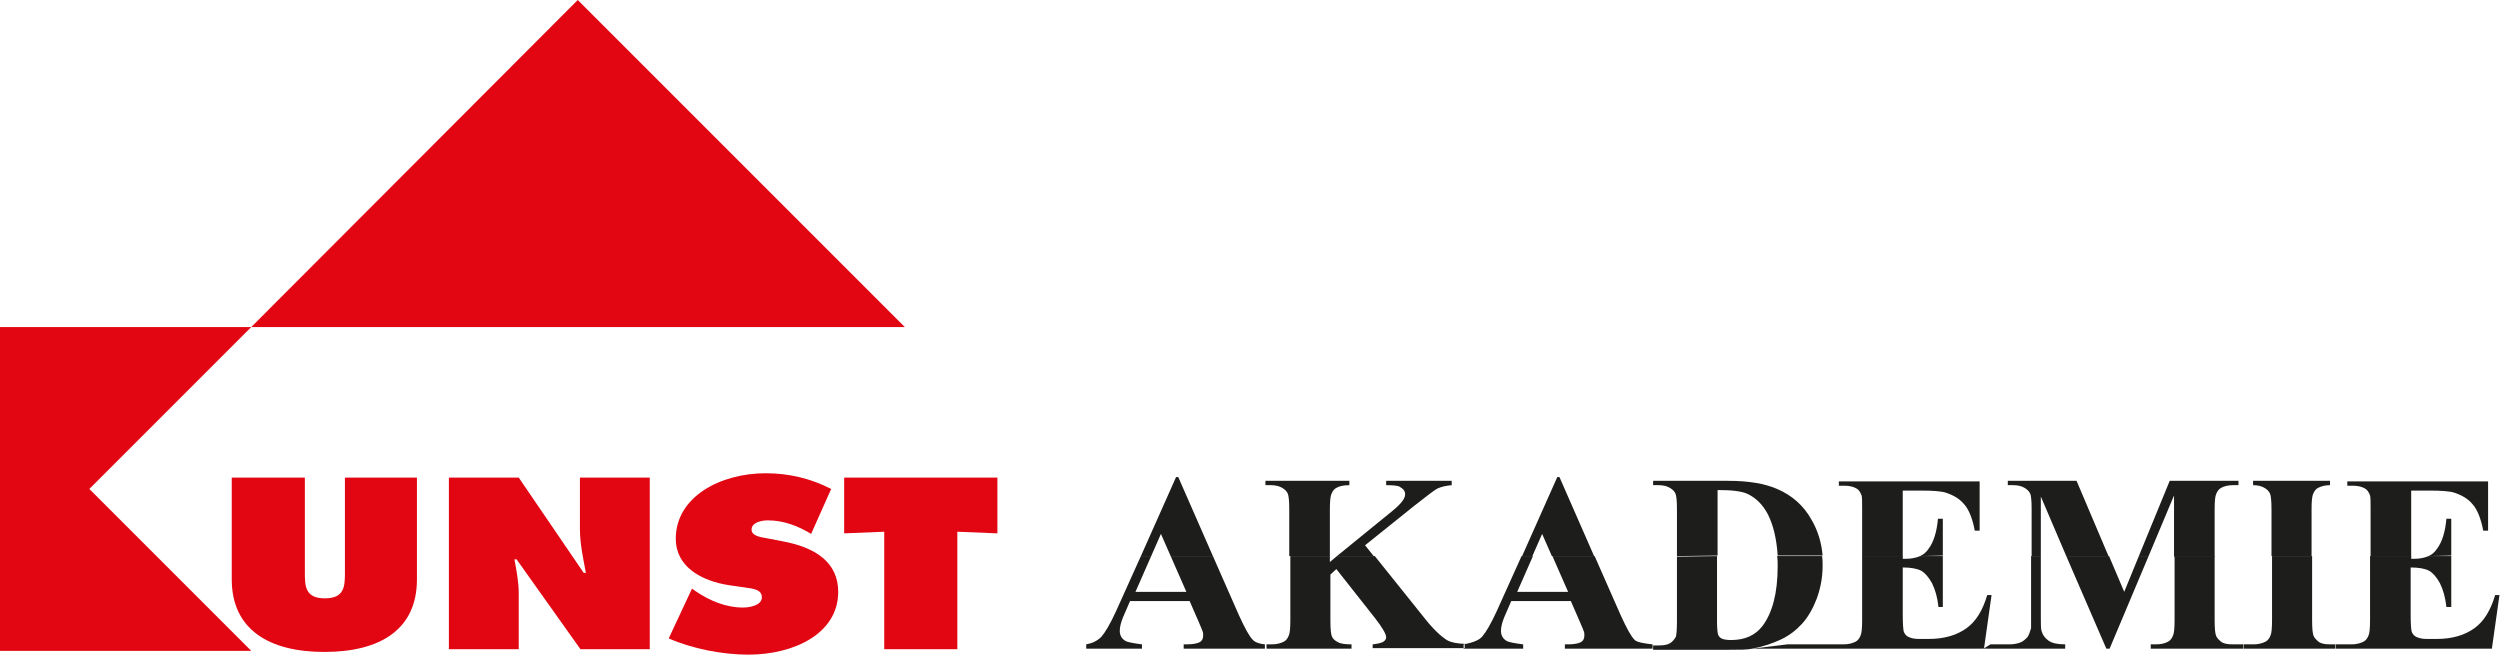 <?xml version="1.0" encoding="utf-8"?>
<!-- Generator: Adobe Illustrator 23.0.3, SVG Export Plug-In . SVG Version: 6.00 Build 0)  -->
<svg version="1.1" id="Ebene_3" xmlns="http://www.w3.org/2000/svg" xmlns:xlink="http://www.w3.org/1999/xlink" x="0px" y="0px"
	 viewBox="0 0 461.7 121" style="enable-background:new 0 0 461.7 121;" xml:space="preserve">
<style type="text/css">
	.st0{fill:#E20613;}
	.st1{fill-rule:evenodd;clip-rule:evenodd;fill:#E20613;}
	.st2{fill-rule:evenodd;clip-rule:evenodd;fill:#1D1D1B;}
</style>
<path class="st0" d="M63.7,88.2v17.6c0,2.5-0.1,4.7-3.7,4.7c-3.6,0-3.7-2.2-3.7-4.7V88.2H42.8V107c0,9.2,6.8,13.4,17.1,13.4
	c10.4,0,17.1-4.2,17.1-13.4V88.2H63.7L63.7,88.2z"/>
<path class="st1" d="M82.9,119.9h12.9v-10.3c0-2.1-0.4-4.2-0.8-6.3h0.4l11.8,16.6H120V88.2h-12.9v9.5c0,2.7,0.6,5.4,1.1,8.1h-0.4
	L95.8,88.2H82.9V119.9L82.9,119.9z"/>
<polygon class="st0" points="155.9,98.5 163.3,98.2 163.3,119.9 176.8,119.9 176.8,98.2 184.2,98.5 184.2,88.2 155.9,88.2 
	155.9,98.5 "/>
<path class="st1" d="M0,60.4h46.4L16.5,90.3l29.9,29.9H0V60.4L0,60.4z M106.7,0l60.4,60.4H46.4L106.7,0L106.7,0z"/>
<path class="st0" d="M123.5,117.9c4.3,1.9,9.9,3,14.7,3c8.3,0,16.6-3.8,16.6-11.6c0-5.5-4.3-8.2-10.1-9.3l-3.1-0.6
	c-1.1-0.2-2.8-0.4-2.8-1.6c0-1.3,1.8-1.7,3-1.7c3,0,5.7,1.1,8,2.5l3.7-8.3c-3.7-1.9-7.7-2.9-12.1-2.9c-8.3,0-16.6,4.3-16.6,12.1
	c0,5.1,4.6,7.8,10,8.6l2.8,0.4c1.3,0.2,3.1,0.3,3.1,1.8s-2.2,1.9-3.5,1.9c-3.2,0-6.2-1.3-8.7-3l-0.7-0.5L123.5,117.9L123.5,117.9z"
	/>
<g>
	<path class="st2" d="M212.6,102.7l-2.9,6.6h9.4l-2.9-6.6h7.8l4.8,10.9c1.1,2.4,1.9,3.9,2.6,4.6c0.5,0.5,1.3,0.7,2.2,0.8v0.8h-15
		V119h0.6c1.2,0,2.1-0.2,2.5-0.5c0.3-0.2,0.5-0.6,0.5-1.1c0-0.3,0-0.6-0.1-0.8c0-0.1-0.3-0.7-0.7-1.7l-1.7-3.9h-11l-1.3,3
		c-0.4,1-0.6,1.8-0.6,2.5c0,0.9,0.4,1.5,1.1,1.9c0.4,0.2,1.4,0.4,3,0.6v0.8h-10.3V119c1.1-0.2,2-0.6,2.8-1.4
		c0.7-0.8,1.6-2.3,2.7-4.7l4.6-10.2L212.6,102.7L212.6,102.7z M245.6,102.7v1.1l1.3-1.1h7l9.3,11.6c1.5,1.9,2.9,3.2,4,3.9
		c0.8,0.5,2.4,0.7,3.3,0.7v0.8h-17V119c1-0.1,1.7-0.3,2-0.5c0.3-0.2,0.5-0.5,0.5-0.8c0-0.6-0.7-1.8-2.1-3.6l-7.1-9l-1.1,1v8.5
		c0,1.6,0.1,2.6,0.3,3c0.2,0.4,0.5,0.7,1.1,1c0.5,0.3,1.4,0.4,2.5,0.4v0.8h-15.7V119h1c0.9,0,1.6-0.2,2.2-0.5
		c0.4-0.2,0.7-0.6,0.9-1.1c0.2-0.4,0.3-1.3,0.3-2.9v-11.8H245.6L245.6,102.7z M283.1,102.7l-2.9,6.6h9.4l-2.9-6.6h7.8l4.8,10.9
		c1.1,2.4,1.9,3.9,2.6,4.6c0.5,0.5,2.4,0.7,3.3,0.8v0.8h-16.2V119h0.6c1.2,0,2.1-0.2,2.5-0.5c0.3-0.2,0.5-0.6,0.5-1.1
		c0-0.3,0-0.6-0.1-0.8c0-0.1-0.3-0.7-0.7-1.7l-1.7-3.9h-11l-1.3,3c-0.4,1-0.6,1.8-0.6,2.5c0,0.9,0.4,1.5,1.1,1.9
		c0.4,0.2,1.4,0.4,3,0.6v0.8h-11V119c1.1-0.2,2.7-0.6,3.4-1.4c0.7-0.8,1.6-2.3,2.7-4.7l4.6-10.2L283.1,102.7L283.1,102.7z
		 M317.1,102.7v12.1c0,1.3,0.1,2.1,0.2,2.4c0.1,0.3,0.3,0.5,0.6,0.7c0.4,0.2,1,0.3,1.8,0.3c2.6,0,4.5-0.9,5.8-2.6
		c1.8-2.4,2.8-6,2.8-11c0-0.7,0-1.3-0.1-1.9l8.3,0c0.1,0.6,0.1,1.2,0.1,1.8c0,2.2-0.4,4.2-1.1,6.1c-0.7,1.8-1.6,3.4-2.7,4.6
		c-1.1,1.2-2.4,2.2-3.9,2.9c-1.5,0.7-3.2,1.3-5.3,1.7c-0.9,0.2-2.4,0.2-4.4,0.2h-13.9v-0.8h1c0.9,0,1.6-0.1,2.1-0.4
		c0.5-0.3,0.8-0.7,1.1-1.2c0.1-0.3,0.2-1.3,0.2-2.9v-11.9L317.1,102.7L317.1,102.7z M351.4,102.7v0.5h0.6c1,0,1.9-0.2,2.6-0.5l4.2,0
		v9.4H358c-0.2-1.8-0.6-3.2-1.2-4.4c-0.6-1.1-1.3-1.9-2-2.3c-0.8-0.4-1.9-0.6-3.4-0.6v8.8c0,1.7,0.1,2.8,0.2,3.1
		c0.2,0.4,0.4,0.7,0.8,0.9c0.4,0.2,1,0.4,1.9,0.4h1.9c2.9,0,5.2-0.7,7-2c1.8-1.3,3-3.4,3.8-6.1h0.8l-1.4,9.9h-42.8l6.5-0.8h10.4
		c0.9,0,1.6-0.2,2.2-0.5c0.4-0.2,0.7-0.6,0.9-1.1c0.2-0.4,0.3-1.3,0.3-2.9v-11.8H351.4L351.4,102.7z M376.9,102.7v10.9
		c0,1.5,0,2.5,0.1,2.8c0.2,0.8,0.6,1.4,1.3,1.9c0.7,0.5,1.7,0.7,3.1,0.7v0.8h-15.1l1.3-0.8h3.5c0.7,0,1.3-0.1,1.9-0.3
		c0.6-0.2,1-0.6,1.4-1c0.3-0.4,0.5-1,0.7-1.7c0-0.2,0-0.9,0-2.3v-11H376.9L376.9,102.7z M389.5,102.7l2.8,6.6l2.7-6.6h1.8l-7.2,17.1
		H389l-7.4-17.1L389.5,102.7L389.5,102.7z M409,102.7v11.8c0,1.6,0.1,2.6,0.3,3c0.2,0.4,0.5,0.7,1,1.1c0.5,0.3,1.2,0.4,2.1,0.4h2
		v0.8h-17.2V119h1c0.9,0,1.7-0.2,2.2-0.5c0.4-0.2,0.7-0.6,0.9-1.1c0.2-0.4,0.3-1.3,0.3-2.9v-11.8L409,102.7L409,102.7z M427,102.7
		v11.8c0,1.6,0.1,2.6,0.3,3c0.2,0.4,0.5,0.7,1,1.1c0.5,0.3,1.2,0.4,2.1,0.4h1v0.8h-17.1V119h1.9c0.9,0,1.6-0.2,2.2-0.5
		c0.4-0.2,0.7-0.6,0.9-1.1c0.2-0.4,0.3-1.3,0.3-2.9v-11.8H427L427,102.7z M445.3,102.7v0.5h0.6c1,0,1.9-0.2,2.6-0.5l4.2,0v9.4h-0.9
		c-0.2-1.8-0.6-3.2-1.2-4.4c-0.6-1.1-1.3-1.9-2-2.3c-0.8-0.4-1.9-0.6-3.4-0.6v8.8c0,1.7,0.1,2.8,0.2,3.1c0.2,0.4,0.4,0.7,0.8,0.9
		c0.4,0.2,1,0.4,1.9,0.4h1.9c2.9,0,5.2-0.7,7-2c1.8-1.3,3-3.4,3.8-6.1h0.8l-1.4,9.9h-28.9V119h3c0.9,0,1.6-0.2,2.2-0.5
		c0.4-0.2,0.7-0.6,0.9-1.1c0.2-0.4,0.3-1.3,0.3-2.9v-11.8H445.3L445.3,102.7z"/>
	<path class="st2" d="M210.7,102.7l6.5-14.6h0.4l6.4,14.6h-7.8l-1.8-4.1l-1.8,4.1H210.7L210.7,102.7z M238.1,102.7v-8.6
		c0-1.6-0.1-2.6-0.3-3c-0.2-0.4-0.5-0.7-1-1c-0.5-0.3-1.2-0.5-2.1-0.5h-1v-0.8h15.5v0.8c-1.1,0-1.9,0.2-2.4,0.5
		c-0.4,0.2-0.7,0.6-0.9,1.1c-0.2,0.4-0.3,1.4-0.3,2.9v8.6H238.1L238.1,102.7z M246.9,102.7l10.2-8.3c1.6-1.3,2.4-2.3,2.4-3.1
		c0-0.6-0.3-1-1-1.4c-0.3-0.2-1.2-0.3-2.5-0.3v-0.8h12.1v0.8c-1.1,0.1-1.9,0.3-2.6,0.6c-0.6,0.3-2,1.4-4.3,3.2l-9.1,7.3l1.6,2H246.9
		L246.9,102.7z M281.1,102.7l6.5-14.6h0.4l6.4,14.6h-7.8l-1.8-4.1l-1.8,4.1H281.1L281.1,102.7z M309.7,102.7v-8.6
		c0-1.6-0.1-2.6-0.3-3c-0.2-0.4-0.5-0.7-1-1c-0.5-0.3-1.2-0.5-2.1-0.5h-1v-0.8h13.9c3.7,0,6.7,0.5,9,1.5c2.8,1.2,4.9,3.1,6.3,5.6
		c1.2,2,1.9,4.3,2.1,6.7l-8.3,0c-0.2-3.1-0.8-5.6-1.8-7.6c-1-1.9-2.3-3.1-3.8-3.8c-1.1-0.5-2.9-0.7-5.5-0.7v12.1L309.7,102.7
		L309.7,102.7z M343.9,102.7v-8.6c0-1.4,0-2.3-0.1-2.6c-0.2-0.5-0.4-0.9-0.8-1.2c-0.6-0.4-1.4-0.6-2.4-0.6h-1v-0.8h26V98h-0.9
		c-0.4-2.2-1.1-3.9-1.9-4.8c-0.8-1-1.9-1.7-3.4-2.2c-0.9-0.3-2.5-0.4-4.8-0.4h-3.2v12.2H343.9L343.9,102.7z M354.6,102.7
		c0.7-0.3,1.2-0.8,1.6-1.4c0.9-1.2,1.5-3.1,1.7-5.5h0.9v6.8L354.6,102.7L354.6,102.7z M375.2,102.7v-8.7c0-1.6-0.1-2.6-0.3-2.9
		c-0.2-0.4-0.5-0.7-1-1c-0.5-0.3-1.2-0.5-2.1-0.5h-1v-0.8h12.7l5.9,13.9h-7.8l-4.7-11v11H375.2L375.2,102.7z M395,102.7l5.7-13.9
		h12.7v0.8h-1c-0.9,0-1.7,0.2-2.2,0.5c-0.4,0.2-0.7,0.6-0.9,1.1c-0.2,0.4-0.3,1.3-0.3,2.9v8.7h-7.5V91.5l-4.7,11.2H395L395,102.7z
		 M419.5,102.7v-8.6c0-1.6-0.1-2.6-0.3-3c-0.2-0.4-0.5-0.7-1-1c-0.5-0.3-1.2-0.5-2.1-0.5v-0.8h14.2v0.8c-0.9,0-1.6,0.2-2.2,0.5
		c-0.4,0.2-0.7,0.6-0.9,1.1c-0.2,0.4-0.3,1.3-0.3,2.9v8.6H419.5L419.5,102.7z M437.8,102.7v-8.6c0-1.4,0-2.3-0.1-2.6
		c-0.2-0.5-0.4-0.9-0.8-1.2c-0.6-0.4-1.4-0.6-2.4-0.6h-1v-0.8h26V98h-0.9c-0.4-2.2-1.1-3.9-1.9-4.8c-0.8-1-1.9-1.7-3.4-2.2
		c-0.9-0.3-2.5-0.4-4.8-0.4h-3.2v12.2H437.8L437.8,102.7z M448.5,102.7c0.7-0.3,1.2-0.8,1.6-1.4c0.9-1.2,1.5-3.1,1.7-5.5h0.9v6.8
		L448.5,102.7L448.5,102.7z"/>
</g>
</svg>
